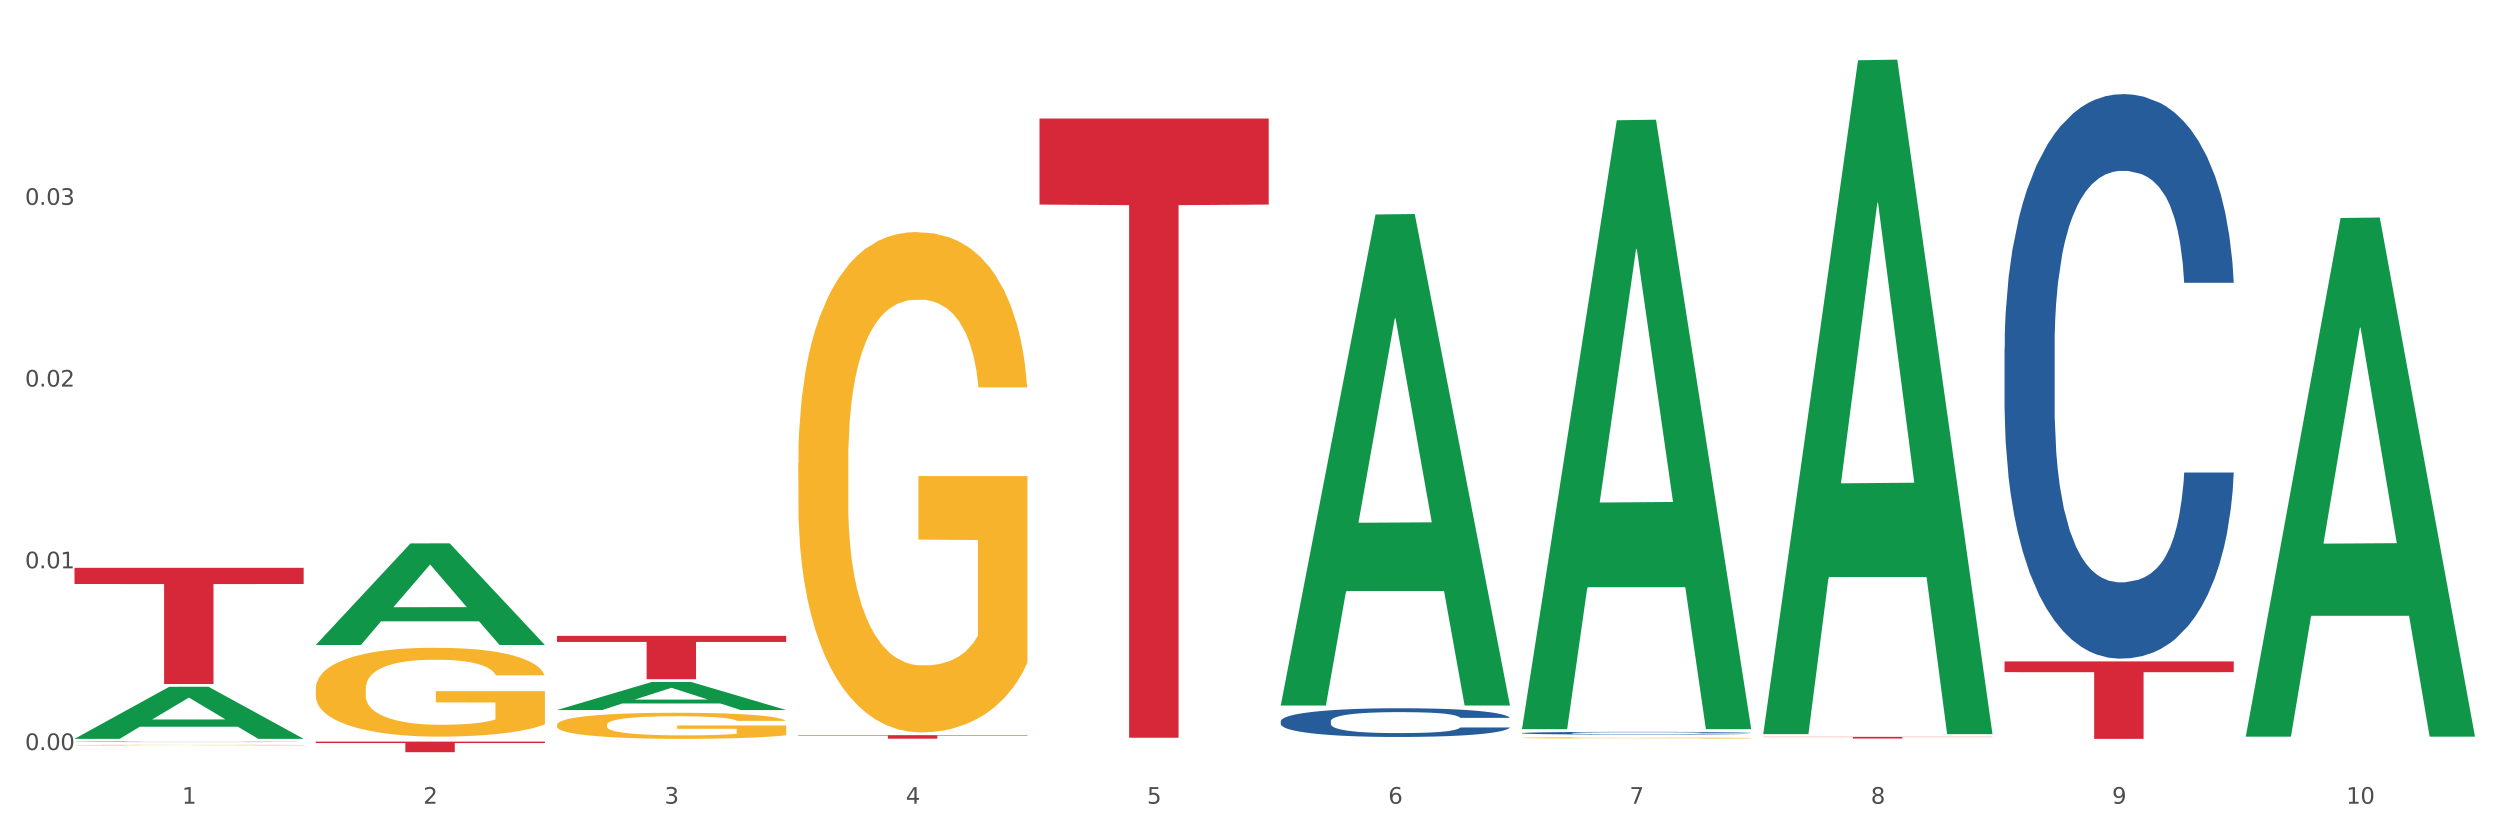 <?xml version="1.0" encoding="utf-8" standalone="no"?>
<!DOCTYPE svg PUBLIC "-//W3C//DTD SVG 1.1//EN"
  "http://www.w3.org/Graphics/SVG/1.1/DTD/svg11.dtd">
<svg xmlns:xlink="http://www.w3.org/1999/xlink" width="1080pt" height="360pt" viewBox="0 0 1080 360" xmlns="http://www.w3.org/2000/svg" version="1.1">
 <rect x="0" y="0" width="1080" height="360" fill="#333333" stroke="none"/>
 <defs>
  <style type="text/css">*{stroke-linejoin: round; stroke-linecap: butt}</style>
 </defs>
 <g id="figure_1">
  <g id="patch_1">
   <path d="M 0 360 
L 1080 360 
L 1080 0 
L 0 0 
z
" style="fill: #ffffff; stroke: #ffffff; stroke-linejoin: miter"/>
  </g>
  <g id="axes_1">
   <g id="matplotlib.axis_1">
    <g id="xtick_1">
     <g id="text_1">
      <!-- 1 -->
      <g style="fill: #4d4d4d" transform="translate(78.627 347.204) scale(0.096 -0.096)">
       <defs>
        <path id="DejaVuSans-31" d="M 794 531 
L 1825 531 
L 1825 4091 
L 703 3866 
L 703 4441 
L 1819 4666 
L 2450 4666 
L 2450 531 
L 3481 531 
L 3481 0 
L 794 0 
L 794 531 
z
" transform="scale(0.016)"/>
       </defs>
       <use xlink:href="#DejaVuSans-31"/>
      </g>
     </g>
    </g>
    <g id="xtick_2">
     <g id="text_2">
      <!-- 2 -->
      <g style="fill: #4d4d4d" transform="translate(182.851 347.204) scale(0.096 -0.096)">
       <defs>
        <path id="DejaVuSans-32" d="M 1228 531 
L 3431 531 
L 3431 0 
L 469 0 
L 469 531 
Q 828 903 1448 1529 
Q 2069 2156 2228 2338 
Q 2531 2678 2651 2914 
Q 2772 3150 2772 3378 
Q 2772 3750 2511 3984 
Q 2250 4219 1831 4219 
Q 1534 4219 1204 4116 
Q 875 4013 500 3803 
L 500 4441 
Q 881 4594 1212 4672 
Q 1544 4750 1819 4750 
Q 2544 4750 2975 4387 
Q 3406 4025 3406 3419 
Q 3406 3131 3298 2873 
Q 3191 2616 2906 2266 
Q 2828 2175 2409 1742 
Q 1991 1309 1228 531 
z
" transform="scale(0.016)"/>
       </defs>
       <use xlink:href="#DejaVuSans-32"/>
      </g>
     </g>
    </g>
    <g id="xtick_3">
     <g id="text_3">
      <!-- 3 -->
      <g style="fill: #4d4d4d" transform="translate(287.074 347.204) scale(0.096 -0.096)">
       <defs>
        <path id="DejaVuSans-33" d="M 2597 2516 
Q 3050 2419 3304 2112 
Q 3559 1806 3559 1356 
Q 3559 666 3084 287 
Q 2609 -91 1734 -91 
Q 1441 -91 1130 -33 
Q 819 25 488 141 
L 488 750 
Q 750 597 1062 519 
Q 1375 441 1716 441 
Q 2309 441 2620 675 
Q 2931 909 2931 1356 
Q 2931 1769 2642 2001 
Q 2353 2234 1838 2234 
L 1294 2234 
L 1294 2753 
L 1863 2753 
Q 2328 2753 2575 2939 
Q 2822 3125 2822 3475 
Q 2822 3834 2567 4026 
Q 2313 4219 1838 4219 
Q 1578 4219 1281 4162 
Q 984 4106 628 3988 
L 628 4550 
Q 988 4650 1302 4700 
Q 1616 4750 1894 4750 
Q 2613 4750 3031 4423 
Q 3450 4097 3450 3541 
Q 3450 3153 3228 2886 
Q 3006 2619 2597 2516 
z
" transform="scale(0.016)"/>
       </defs>
       <use xlink:href="#DejaVuSans-33"/>
      </g>
     </g>
    </g>
    <g id="xtick_4">
     <g id="text_4">
      <!-- 4 -->
      <g style="fill: #4d4d4d" transform="translate(391.298 347.204) scale(0.096 -0.096)">
       <defs>
        <path id="DejaVuSans-34" d="M 2419 4116 
L 825 1625 
L 2419 1625 
L 2419 4116 
z
M 2253 4666 
L 3047 4666 
L 3047 1625 
L 3713 1625 
L 3713 1100 
L 3047 1100 
L 3047 0 
L 2419 0 
L 2419 1100 
L 313 1100 
L 313 1709 
L 2253 4666 
z
" transform="scale(0.016)"/>
       </defs>
       <use xlink:href="#DejaVuSans-34"/>
      </g>
     </g>
    </g>
    <g id="xtick_5">
     <g id="text_5">
      <!-- 5 -->
      <g style="fill: #4d4d4d" transform="translate(495.522 347.204) scale(0.096 -0.096)">
       <defs>
        <path id="DejaVuSans-35" d="M 691 4666 
L 3169 4666 
L 3169 4134 
L 1269 4134 
L 1269 2991 
Q 1406 3038 1543 3061 
Q 1681 3084 1819 3084 
Q 2600 3084 3056 2656 
Q 3513 2228 3513 1497 
Q 3513 744 3044 326 
Q 2575 -91 1722 -91 
Q 1428 -91 1123 -41 
Q 819 9 494 109 
L 494 744 
Q 775 591 1075 516 
Q 1375 441 1709 441 
Q 2250 441 2565 725 
Q 2881 1009 2881 1497 
Q 2881 1984 2565 2268 
Q 2250 2553 1709 2553 
Q 1456 2553 1204 2497 
Q 953 2441 691 2322 
L 691 4666 
z
" transform="scale(0.016)"/>
       </defs>
       <use xlink:href="#DejaVuSans-35"/>
      </g>
     </g>
    </g>
    <g id="xtick_6">
     <g id="text_6">
      <!-- 6 -->
      <g style="fill: #4d4d4d" transform="translate(599.745 347.204) scale(0.096 -0.096)">
       <defs>
        <path id="DejaVuSans-36" d="M 2113 2584 
Q 1688 2584 1439 2293 
Q 1191 2003 1191 1497 
Q 1191 994 1439 701 
Q 1688 409 2113 409 
Q 2538 409 2786 701 
Q 3034 994 3034 1497 
Q 3034 2003 2786 2293 
Q 2538 2584 2113 2584 
z
M 3366 4563 
L 3366 3988 
Q 3128 4100 2886 4159 
Q 2644 4219 2406 4219 
Q 1781 4219 1451 3797 
Q 1122 3375 1075 2522 
Q 1259 2794 1537 2939 
Q 1816 3084 2150 3084 
Q 2853 3084 3261 2657 
Q 3669 2231 3669 1497 
Q 3669 778 3244 343 
Q 2819 -91 2113 -91 
Q 1303 -91 875 529 
Q 447 1150 447 2328 
Q 447 3434 972 4092 
Q 1497 4750 2381 4750 
Q 2619 4750 2861 4703 
Q 3103 4656 3366 4563 
z
" transform="scale(0.016)"/>
       </defs>
       <use xlink:href="#DejaVuSans-36"/>
      </g>
     </g>
    </g>
    <g id="xtick_7">
     <g id="text_7">
      <!-- 7 -->
      <g style="fill: #4d4d4d" transform="translate(703.969 347.204) scale(0.096 -0.096)">
       <defs>
        <path id="DejaVuSans-37" d="M 525 4666 
L 3525 4666 
L 3525 4397 
L 1831 0 
L 1172 0 
L 2766 4134 
L 525 4134 
L 525 4666 
z
" transform="scale(0.016)"/>
       </defs>
       <use xlink:href="#DejaVuSans-37"/>
      </g>
     </g>
    </g>
    <g id="xtick_8">
     <g id="text_8">
      <!-- 8 -->
      <g style="fill: #4d4d4d" transform="translate(808.193 347.204) scale(0.096 -0.096)">
       <defs>
        <path id="DejaVuSans-38" d="M 2034 2216 
Q 1584 2216 1326 1975 
Q 1069 1734 1069 1313 
Q 1069 891 1326 650 
Q 1584 409 2034 409 
Q 2484 409 2743 651 
Q 3003 894 3003 1313 
Q 3003 1734 2745 1975 
Q 2488 2216 2034 2216 
z
M 1403 2484 
Q 997 2584 770 2862 
Q 544 3141 544 3541 
Q 544 4100 942 4425 
Q 1341 4750 2034 4750 
Q 2731 4750 3128 4425 
Q 3525 4100 3525 3541 
Q 3525 3141 3298 2862 
Q 3072 2584 2669 2484 
Q 3125 2378 3379 2068 
Q 3634 1759 3634 1313 
Q 3634 634 3220 271 
Q 2806 -91 2034 -91 
Q 1263 -91 848 271 
Q 434 634 434 1313 
Q 434 1759 690 2068 
Q 947 2378 1403 2484 
z
M 1172 3481 
Q 1172 3119 1398 2916 
Q 1625 2713 2034 2713 
Q 2441 2713 2670 2916 
Q 2900 3119 2900 3481 
Q 2900 3844 2670 4047 
Q 2441 4250 2034 4250 
Q 1625 4250 1398 4047 
Q 1172 3844 1172 3481 
z
" transform="scale(0.016)"/>
       </defs>
       <use xlink:href="#DejaVuSans-38"/>
      </g>
     </g>
    </g>
    <g id="xtick_9">
     <g id="text_9">
      <!-- 9 -->
      <g style="fill: #4d4d4d" transform="translate(912.416 347.204) scale(0.096 -0.096)">
       <defs>
        <path id="DejaVuSans-39" d="M 703 97 
L 703 672 
Q 941 559 1184 500 
Q 1428 441 1663 441 
Q 2288 441 2617 861 
Q 2947 1281 2994 2138 
Q 2813 1869 2534 1725 
Q 2256 1581 1919 1581 
Q 1219 1581 811 2004 
Q 403 2428 403 3163 
Q 403 3881 828 4315 
Q 1253 4750 1959 4750 
Q 2769 4750 3195 4129 
Q 3622 3509 3622 2328 
Q 3622 1225 3098 567 
Q 2575 -91 1691 -91 
Q 1453 -91 1209 -44 
Q 966 3 703 97 
z
M 1959 2075 
Q 2384 2075 2632 2365 
Q 2881 2656 2881 3163 
Q 2881 3666 2632 3958 
Q 2384 4250 1959 4250 
Q 1534 4250 1286 3958 
Q 1038 3666 1038 3163 
Q 1038 2656 1286 2365 
Q 1534 2075 1959 2075 
z
" transform="scale(0.016)"/>
       </defs>
       <use xlink:href="#DejaVuSans-39"/>
      </g>
     </g>
    </g>
    <g id="xtick_10">
     <g id="text_10">
      <!-- 10 -->
      <g style="fill: #4d4d4d" transform="translate(1013.586 347.204) scale(0.096 -0.096)">
       <defs>
        <path id="DejaVuSans-30" d="M 2034 4250 
Q 1547 4250 1301 3770 
Q 1056 3291 1056 2328 
Q 1056 1369 1301 889 
Q 1547 409 2034 409 
Q 2525 409 2770 889 
Q 3016 1369 3016 2328 
Q 3016 3291 2770 3770 
Q 2525 4250 2034 4250 
z
M 2034 4750 
Q 2819 4750 3233 4129 
Q 3647 3509 3647 2328 
Q 3647 1150 3233 529 
Q 2819 -91 2034 -91 
Q 1250 -91 836 529 
Q 422 1150 422 2328 
Q 422 3509 836 4129 
Q 1250 4750 2034 4750 
z
" transform="scale(0.016)"/>
       </defs>
       <use xlink:href="#DejaVuSans-31"/>
       <use xlink:href="#DejaVuSans-30" transform="translate(63.623 0)"/>
      </g>
     </g>
    </g>
    <g id="xtick_11"/>
    <g id="xtick_12"/>
    <g id="xtick_13"/>
    <g id="xtick_14"/>
    <g id="xtick_15"/>
    <g id="xtick_16"/>
    <g id="xtick_17"/>
    <g id="xtick_18"/>
    <g id="xtick_19"/>
   </g>
   <g id="matplotlib.axis_2">
    <g id="ytick_1">
     <g id="text_11">
      <!-- 0.00 -->
      <g style="fill: #4d4d4d" transform="translate(10.8 324.012) scale(0.096 -0.096)">
       <defs>
        <path id="DejaVuSans-2e" d="M 684 794 
L 1344 794 
L 1344 0 
L 684 0 
L 684 794 
z
" transform="scale(0.016)"/>
       </defs>
       <use xlink:href="#DejaVuSans-30"/>
       <use xlink:href="#DejaVuSans-2e" transform="translate(63.623 0)"/>
       <use xlink:href="#DejaVuSans-30" transform="translate(95.41 0)"/>
       <use xlink:href="#DejaVuSans-30" transform="translate(159.033 0)"/>
      </g>
     </g>
    </g>
    <g id="ytick_2">
     <g id="text_12">
      <!-- 0.01 -->
      <g style="fill: #4d4d4d" transform="translate(10.8 245.507) scale(0.096 -0.096)">
       <use xlink:href="#DejaVuSans-30"/>
       <use xlink:href="#DejaVuSans-2e" transform="translate(63.623 0)"/>
       <use xlink:href="#DejaVuSans-30" transform="translate(95.41 0)"/>
       <use xlink:href="#DejaVuSans-31" transform="translate(159.033 0)"/>
      </g>
     </g>
    </g>
    <g id="ytick_3">
     <g id="text_13">
      <!-- 0.02 -->
      <g style="fill: #4d4d4d" transform="translate(10.8 167.001) scale(0.096 -0.096)">
       <use xlink:href="#DejaVuSans-30"/>
       <use xlink:href="#DejaVuSans-2e" transform="translate(63.623 0)"/>
       <use xlink:href="#DejaVuSans-30" transform="translate(95.41 0)"/>
       <use xlink:href="#DejaVuSans-32" transform="translate(159.033 0)"/>
      </g>
     </g>
    </g>
    <g id="ytick_4">
     <g id="text_14">
      <!-- 0.03 -->
      <g style="fill: #4d4d4d" transform="translate(10.8 88.495) scale(0.096 -0.096)">
       <use xlink:href="#DejaVuSans-30"/>
       <use xlink:href="#DejaVuSans-2e" transform="translate(63.623 0)"/>
       <use xlink:href="#DejaVuSans-30" transform="translate(95.41 0)"/>
       <use xlink:href="#DejaVuSans-33" transform="translate(159.033 0)"/>
      </g>
     </g>
    </g>
    <g id="ytick_5"/>
    <g id="ytick_6"/>
    <g id="ytick_7"/>
    <g id="ytick_8"/>
   </g>
   <g id="PolyCollection_1">
    <path d="M 32.175 319.144 
L 32.277 319.123 
L 73.107 296.688 
L 90.051 296.667 
L 131.187 319.187 
L 111.589 319.187 
L 102.709 313.943 
L 60.552 313.943 
L 60.246 314.027 
L 51.671 319.187 
L 32.175 319.187 
L 32.175 319.144 
L 65.86 310.813 
L 97.401 310.792 
L 81.783 301.467 
L 81.579 301.425 
L 81.375 301.488 
L 65.758 310.792 
L 65.86 310.813 
L 32.175 319.144 
z
" clip-path="url(#p062d812e53)" style="fill: #109648"/>
    <path d="M 657.517 316.694 
L 657.634 316.693 
L 657.634 316.663 
L 657.985 316.622 
L 659.272 316.547 
L 660.911 316.489 
L 663.72 316.423 
L 665.241 316.395 
L 667.231 316.363 
L 671.327 316.313 
L 676.008 316.27 
L 679.285 316.246 
L 681.743 316.231 
L 687.244 316.204 
L 690.404 316.192 
L 693.681 316.182 
L 696.49 316.176 
L 701.171 316.168 
L 704.916 316.165 
L 709.247 316.164 
L 712.875 316.165 
L 717.673 316.169 
L 724.695 316.182 
L 727.387 316.19 
L 731.015 316.203 
L 734.76 316.22 
L 737.803 316.237 
L 741.314 316.262 
L 744.943 316.294 
L 748.454 316.335 
L 750.911 316.373 
L 752.901 316.413 
L 754.657 316.461 
L 755.944 316.514 
L 756.529 316.558 
L 735.112 316.558 
L 734.526 316.519 
L 733.356 316.475 
L 732.186 316.446 
L 730.898 316.423 
L 728.909 316.396 
L 727.153 316.378 
L 724.227 316.358 
L 721.535 316.345 
L 719.312 316.338 
L 716.62 316.331 
L 710.885 316.325 
L 706.789 316.325 
L 704.214 316.327 
L 701.054 316.332 
L 698.362 316.34 
L 695.202 316.353 
L 692.745 316.367 
L 690.287 316.385 
L 688.882 316.398 
L 686.776 316.422 
L 685.371 316.441 
L 683.499 316.474 
L 682.445 316.498 
L 680.573 316.559 
L 679.754 316.605 
L 679.402 316.636 
L 679.168 316.67 
L 679.168 316.839 
L 679.871 316.914 
L 680.456 316.946 
L 681.392 316.983 
L 683.148 317.03 
L 685.722 317.077 
L 688.414 317.11 
L 690.638 317.13 
L 692.745 317.146 
L 694.851 317.157 
L 697.426 317.168 
L 699.533 317.175 
L 702.693 317.181 
L 706.438 317.184 
L 709.364 317.184 
L 715.332 317.179 
L 718.024 317.174 
L 720.599 317.166 
L 723.408 317.154 
L 725.632 317.141 
L 726.919 317.132 
L 729.026 317.111 
L 730.664 317.09 
L 732.069 317.065 
L 733.005 317.043 
L 734.058 317.011 
L 734.877 316.974 
L 735.112 316.955 
L 756.529 316.955 
L 756.061 316.994 
L 755.242 317.031 
L 753.603 317.082 
L 752.316 317.111 
L 750.326 317.147 
L 748.22 317.177 
L 745.294 317.21 
L 742.602 317.235 
L 739.793 317.257 
L 736.75 317.276 
L 731.249 317.303 
L 729.26 317.31 
L 725.046 317.323 
L 721.769 317.331 
L 716.971 317.338 
L 712.055 317.343 
L 706.906 317.344 
L 702.341 317.342 
L 697.309 317.335 
L 694.149 317.329 
L 690.638 317.319 
L 686.542 317.304 
L 682.679 317.286 
L 679.051 317.264 
L 675.657 317.239 
L 672.497 317.211 
L 668.401 317.165 
L 665.358 317.12 
L 663.134 317.078 
L 661.613 317.042 
L 660.091 316.997 
L 659.272 316.966 
L 657.985 316.89 
L 657.517 316.82 
L 657.517 316.694 
z
" clip-path="url(#p062d812e53)" style="fill: #255c99"/>
    <path d="M 865.964 150.237 
L 866.081 150.014 
L 866.081 143.778 
L 866.432 135.314 
L 867.719 119.723 
L 869.358 107.918 
L 872.167 94.109 
L 873.688 88.318 
L 875.678 81.859 
L 879.774 71.391 
L 884.456 62.481 
L 887.733 57.581 
L 890.19 54.463 
L 895.691 48.895 
L 898.851 46.445 
L 902.128 44.44 
L 904.937 43.104 
L 909.618 41.545 
L 913.364 40.876 
L 917.694 40.654 
L 921.322 40.876 
L 926.12 41.767 
L 933.143 44.44 
L 935.834 45.999 
L 939.463 48.672 
L 943.208 52.236 
L 946.251 55.799 
L 949.762 60.922 
L 953.39 67.604 
L 956.901 76.068 
L 959.359 83.863 
L 961.348 92.104 
L 963.104 102.127 
L 964.391 113.041 
L 964.976 122.173 
L 943.559 122.173 
L 942.974 113.932 
L 941.803 105.023 
L 940.633 99.009 
L 939.346 94.109 
L 937.356 88.541 
L 935.6 84.977 
L 932.674 80.745 
L 929.983 78.072 
L 927.759 76.513 
L 925.067 75.177 
L 919.332 73.841 
L 915.236 73.841 
L 912.661 74.286 
L 909.501 75.4 
L 906.81 76.959 
L 903.65 79.632 
L 901.192 82.527 
L 898.734 86.313 
L 897.33 88.986 
L 895.223 93.886 
L 893.819 97.895 
L 891.946 104.8 
L 890.893 109.7 
L 889.02 122.396 
L 888.201 131.75 
L 887.85 138.21 
L 887.616 145.337 
L 887.616 180.083 
L 888.318 195.674 
L 888.903 202.356 
L 889.839 209.929 
L 891.595 219.729 
L 894.17 229.306 
L 896.861 236.211 
L 899.085 240.443 
L 901.192 243.561 
L 903.298 246.011 
L 905.873 248.238 
L 907.98 249.575 
L 911.14 250.911 
L 914.885 251.579 
L 917.811 251.579 
L 923.78 250.466 
L 926.472 249.352 
L 929.046 247.793 
L 931.855 245.343 
L 934.079 242.67 
L 935.366 240.666 
L 937.473 236.434 
L 939.111 231.979 
L 940.516 226.856 
L 941.452 222.402 
L 942.505 215.72 
L 943.325 208.147 
L 943.559 204.138 
L 964.976 204.138 
L 964.508 212.156 
L 963.689 219.952 
L 962.05 230.42 
L 960.763 236.434 
L 958.773 243.784 
L 956.667 250.02 
L 953.741 256.925 
L 951.049 262.048 
L 948.24 266.502 
L 945.197 270.511 
L 939.697 276.08 
L 937.707 277.639 
L 933.494 280.312 
L 930.217 281.871 
L 925.418 283.43 
L 920.503 284.321 
L 915.353 284.544 
L 910.789 284.098 
L 905.756 282.762 
L 902.596 281.425 
L 899.085 279.421 
L 894.989 276.302 
L 891.127 272.516 
L 887.499 268.061 
L 884.105 262.939 
L 880.945 257.148 
L 876.848 247.57 
L 873.805 238.216 
L 871.582 229.529 
L 870.06 222.179 
L 868.539 212.824 
L 867.719 206.365 
L 866.432 190.774 
L 865.964 176.297 
L 865.964 150.237 
z
" clip-path="url(#p062d812e53)" style="fill: #255c99"/>
    <path d="M 32.175 321.902 
L 32.292 321.901 
L 32.292 321.891 
L 32.526 321.881 
L 33.695 321.859 
L 35.448 321.841 
L 36.734 321.831 
L 38.02 321.823 
L 39.54 321.815 
L 41.41 321.807 
L 44.8 321.794 
L 46.904 321.788 
L 49.476 321.782 
L 54.152 321.772 
L 57.542 321.767 
L 61.049 321.762 
L 66.777 321.757 
L 70.517 321.755 
L 74.492 321.753 
L 79.285 321.752 
L 82.909 321.751 
L 90.858 321.752 
L 97.638 321.755 
L 100.911 321.757 
L 105.119 321.761 
L 107.34 321.763 
L 110.964 321.768 
L 114.705 321.774 
L 117.277 321.779 
L 121.134 321.789 
L 124.057 321.8 
L 126.745 321.812 
L 128.148 321.821 
L 129.2 321.829 
L 130.135 321.838 
L 131.071 321.852 
L 110.029 321.852 
L 109.211 321.842 
L 107.925 321.832 
L 106.054 321.823 
L 104.418 321.817 
L 101.612 321.809 
L 99.041 321.805 
L 96.352 321.801 
L 93.079 321.798 
L 90.507 321.797 
L 86.883 321.795 
L 79.752 321.796 
L 74.96 321.798 
L 71.686 321.801 
L 69.582 321.804 
L 67.712 321.807 
L 65.608 321.811 
L 63.153 321.817 
L 61.399 321.823 
L 59.646 321.83 
L 58.243 321.837 
L 56.957 321.845 
L 55.905 321.854 
L 55.087 321.863 
L 54.386 321.875 
L 53.801 321.893 
L 53.801 321.934 
L 54.035 321.943 
L 54.619 321.955 
L 55.321 321.964 
L 56.49 321.975 
L 57.542 321.983 
L 59.529 321.994 
L 61.75 322.002 
L 63.504 322.008 
L 65.257 322.013 
L 68.296 322.019 
L 71.686 322.025 
L 74.609 322.028 
L 78.583 322.031 
L 81.272 322.032 
L 83.61 322.033 
L 89.338 322.033 
L 93.429 322.032 
L 97.988 322.03 
L 101.495 322.027 
L 104.418 322.024 
L 107.691 322.018 
L 109.795 322.013 
L 109.795 321.951 
L 84.078 321.951 
L 84.078 321.91 
L 131.187 321.91 
L 131.187 322.031 
L 129.2 322.037 
L 126.979 322.043 
L 124.641 322.048 
L 121.134 322.054 
L 116.926 322.06 
L 113.185 322.064 
L 109.211 322.068 
L 104.535 322.071 
L 98.456 322.074 
L 94.715 322.075 
L 90.039 322.076 
L 84.545 322.076 
L 79.752 322.076 
L 75.076 322.074 
L 70.167 322.072 
L 65.374 322.068 
L 61.75 322.064 
L 58.126 322.059 
L 54.269 322.053 
L 51.229 322.047 
L 48.891 322.042 
L 46.32 322.035 
L 43.514 322.026 
L 41.41 322.018 
L 39.54 322.01 
L 37.552 321.999 
L 36.15 321.99 
L 34.747 321.978 
L 33.928 321.97 
L 32.993 321.956 
L 32.292 321.937 
L 32.175 321.902 
z
" clip-path="url(#p062d812e53)" style="fill: #f7b32b"/>
    <path d="M 136.399 297.575 
L 136.516 297.54 
L 136.516 296.278 
L 136.749 295.191 
L 137.918 292.56 
L 139.672 290.386 
L 140.958 289.229 
L 142.244 288.282 
L 143.763 287.335 
L 145.634 286.353 
L 149.024 284.915 
L 151.128 284.179 
L 153.699 283.408 
L 158.375 282.285 
L 161.765 281.654 
L 165.272 281.128 
L 171 280.497 
L 174.741 280.216 
L 178.716 280.006 
L 183.508 279.866 
L 187.132 279.831 
L 195.081 279.936 
L 201.861 280.251 
L 205.135 280.497 
L 209.343 280.918 
L 211.564 281.198 
L 215.188 281.759 
L 218.928 282.496 
L 221.5 283.127 
L 225.358 284.319 
L 228.28 285.512 
L 230.969 286.985 
L 232.372 288.002 
L 233.424 288.948 
L 234.359 290.035 
L 235.294 291.754 
L 214.253 291.754 
L 213.434 290.526 
L 212.148 289.369 
L 210.278 288.247 
L 208.641 287.546 
L 205.836 286.669 
L 203.264 286.108 
L 200.576 285.687 
L 197.302 285.336 
L 194.731 285.161 
L 191.107 285.021 
L 183.976 285.056 
L 179.183 285.336 
L 175.91 285.687 
L 173.806 286.003 
L 171.936 286.353 
L 169.831 286.844 
L 167.377 287.581 
L 165.623 288.247 
L 163.87 289.089 
L 162.467 289.93 
L 161.181 290.912 
L 160.129 291.964 
L 159.311 293.051 
L 158.609 294.384 
L 158.025 296.593 
L 158.025 301.398 
L 158.259 302.485 
L 158.843 303.923 
L 159.544 305.01 
L 160.713 306.307 
L 161.765 307.184 
L 163.753 308.446 
L 165.974 309.498 
L 167.727 310.165 
L 169.481 310.726 
L 172.52 311.497 
L 175.91 312.129 
L 178.833 312.514 
L 182.807 312.865 
L 185.496 313.005 
L 187.834 313.075 
L 193.562 313.075 
L 197.653 312.97 
L 202.212 312.725 
L 205.719 312.409 
L 208.641 312.023 
L 211.915 311.392 
L 214.019 310.796 
L 214.019 303.467 
L 188.301 303.432 
L 188.301 298.557 
L 235.411 298.557 
L 235.411 312.865 
L 233.424 313.601 
L 231.203 314.268 
L 228.865 314.864 
L 225.358 315.6 
L 221.15 316.302 
L 217.409 316.793 
L 213.434 317.214 
L 208.758 317.599 
L 202.68 317.95 
L 198.939 318.09 
L 194.263 318.195 
L 188.769 318.23 
L 183.976 318.16 
L 179.3 317.985 
L 174.39 317.669 
L 169.598 317.214 
L 165.974 316.758 
L 162.35 316.197 
L 158.492 315.46 
L 155.453 314.759 
L 153.115 314.127 
L 150.543 313.321 
L 147.738 312.269 
L 145.634 311.322 
L 143.763 310.34 
L 141.776 309.078 
L 140.373 307.991 
L 138.97 306.623 
L 138.152 305.606 
L 137.217 304.028 
L 136.516 301.818 
L 136.399 297.575 
z
" clip-path="url(#p062d812e53)" style="fill: #f7b32b"/>
    <path d="M 240.622 313.123 
L 240.739 313.112 
L 240.739 312.742 
L 240.973 312.423 
L 242.142 311.65 
L 243.895 311.012 
L 245.181 310.672 
L 246.467 310.394 
L 247.987 310.116 
L 249.857 309.828 
L 253.247 309.406 
L 255.351 309.19 
L 257.923 308.963 
L 262.599 308.634 
L 265.989 308.448 
L 269.496 308.294 
L 275.224 308.109 
L 278.965 308.026 
L 282.939 307.965 
L 287.732 307.923 
L 291.356 307.913 
L 299.305 307.944 
L 306.085 308.037 
L 309.358 308.109 
L 313.566 308.232 
L 315.788 308.315 
L 319.411 308.479 
L 323.152 308.696 
L 325.724 308.881 
L 329.581 309.231 
L 332.504 309.581 
L 335.193 310.013 
L 336.595 310.312 
L 337.647 310.59 
L 338.583 310.909 
L 339.518 311.414 
L 318.476 311.414 
L 317.658 311.053 
L 316.372 310.713 
L 314.502 310.384 
L 312.865 310.178 
L 310.06 309.921 
L 307.488 309.756 
L 304.799 309.632 
L 301.526 309.529 
L 298.954 309.478 
L 295.33 309.437 
L 288.2 309.447 
L 283.407 309.529 
L 280.134 309.632 
L 278.03 309.725 
L 276.159 309.828 
L 274.055 309.972 
L 271.6 310.188 
L 269.847 310.384 
L 268.093 310.631 
L 266.69 310.878 
L 265.405 311.166 
L 264.352 311.475 
L 263.534 311.794 
L 262.833 312.186 
L 262.248 312.834 
L 262.248 314.245 
L 262.482 314.564 
L 263.067 314.986 
L 263.768 315.305 
L 264.937 315.686 
L 265.989 315.944 
L 267.976 316.314 
L 270.197 316.623 
L 271.951 316.819 
L 273.704 316.983 
L 276.744 317.21 
L 280.134 317.395 
L 283.056 317.508 
L 287.031 317.611 
L 289.719 317.653 
L 292.057 317.673 
L 297.785 317.673 
L 301.877 317.642 
L 306.436 317.57 
L 309.943 317.478 
L 312.865 317.364 
L 316.138 317.179 
L 318.242 317.004 
L 318.242 314.852 
L 292.525 314.842 
L 292.525 313.411 
L 339.635 313.411 
L 339.635 317.611 
L 337.647 317.828 
L 335.426 318.023 
L 333.088 318.198 
L 329.581 318.415 
L 325.373 318.62 
L 321.632 318.765 
L 317.658 318.888 
L 312.982 319.001 
L 306.903 319.104 
L 303.163 319.145 
L 298.487 319.176 
L 292.992 319.187 
L 288.2 319.166 
L 283.524 319.115 
L 278.614 319.022 
L 273.821 318.888 
L 270.197 318.754 
L 266.574 318.59 
L 262.716 318.373 
L 259.677 318.167 
L 257.339 317.982 
L 254.767 317.745 
L 251.961 317.436 
L 249.857 317.158 
L 247.987 316.87 
L 246 316.5 
L 244.597 316.18 
L 243.194 315.779 
L 242.376 315.48 
L 241.441 315.017 
L 240.739 314.368 
L 240.622 313.123 
z
" clip-path="url(#p062d812e53)" style="fill: #f7b32b"/>
    <path d="M 344.846 200.14 
L 344.963 199.942 
L 344.963 192.835 
L 345.197 186.716 
L 346.366 171.91 
L 348.119 159.67 
L 349.405 153.156 
L 350.691 147.826 
L 352.21 142.496 
L 354.081 136.968 
L 357.471 128.874 
L 359.575 124.729 
L 362.147 120.386 
L 366.823 114.068 
L 370.213 110.515 
L 373.72 107.554 
L 379.448 104 
L 383.188 102.421 
L 387.163 101.237 
L 391.956 100.447 
L 395.579 100.25 
L 403.529 100.842 
L 410.309 102.619 
L 413.582 104 
L 417.79 106.369 
L 420.011 107.949 
L 423.635 111.107 
L 427.376 115.253 
L 429.947 118.806 
L 433.805 125.518 
L 436.728 132.23 
L 439.416 140.521 
L 440.819 146.246 
L 441.871 151.576 
L 442.806 157.696 
L 443.741 167.369 
L 422.7 167.369 
L 421.882 160.46 
L 420.596 153.945 
L 418.725 147.628 
L 417.089 143.68 
L 414.283 138.745 
L 411.711 135.586 
L 409.023 133.217 
L 405.75 131.243 
L 403.178 130.256 
L 399.554 129.466 
L 392.423 129.664 
L 387.63 131.243 
L 384.357 133.217 
L 382.253 134.994 
L 380.383 136.968 
L 378.279 139.732 
L 375.824 143.877 
L 374.07 147.628 
L 372.317 152.366 
L 370.914 157.104 
L 369.628 162.631 
L 368.576 168.554 
L 367.758 174.674 
L 367.056 182.175 
L 366.472 194.612 
L 366.472 221.657 
L 366.706 227.777 
L 367.29 235.871 
L 367.992 241.991 
L 369.161 249.295 
L 370.213 254.23 
L 372.2 261.337 
L 374.421 267.259 
L 376.174 271.01 
L 377.928 274.169 
L 380.967 278.512 
L 384.357 282.065 
L 387.28 284.236 
L 391.254 286.211 
L 393.943 287 
L 396.281 287.395 
L 402.009 287.395 
L 406.1 286.803 
L 410.659 285.421 
L 414.166 283.644 
L 417.089 281.473 
L 420.362 277.919 
L 422.466 274.563 
L 422.466 233.305 
L 396.748 233.107 
L 396.748 205.667 
L 443.858 205.667 
L 443.858 286.211 
L 441.871 290.356 
L 439.65 294.107 
L 437.312 297.463 
L 433.805 301.609 
L 429.597 305.557 
L 425.856 308.321 
L 421.882 310.69 
L 417.206 312.861 
L 411.127 314.835 
L 407.386 315.625 
L 402.71 316.217 
L 397.216 316.414 
L 392.423 316.02 
L 387.747 315.033 
L 382.838 313.256 
L 378.045 310.69 
L 374.421 308.123 
L 370.797 304.965 
L 366.94 300.819 
L 363.9 296.871 
L 361.562 293.317 
L 358.99 288.777 
L 356.185 282.855 
L 354.081 277.525 
L 352.21 271.997 
L 350.223 264.89 
L 348.82 258.77 
L 347.418 251.071 
L 346.599 245.347 
L 345.664 236.463 
L 344.963 224.026 
L 344.846 200.14 
z
" clip-path="url(#p062d812e53)" style="fill: #f7b32b"/>
    <path d="M 657.517 318.762 
L 657.634 318.762 
L 657.634 318.745 
L 657.867 318.73 
L 659.036 318.695 
L 660.79 318.665 
L 662.076 318.649 
L 663.362 318.637 
L 664.881 318.624 
L 666.752 318.611 
L 670.142 318.591 
L 672.246 318.581 
L 674.818 318.571 
L 679.493 318.555 
L 682.884 318.547 
L 686.39 318.54 
L 692.118 318.531 
L 695.859 318.527 
L 699.834 318.525 
L 704.627 318.523 
L 708.25 318.522 
L 716.199 318.524 
L 722.979 318.528 
L 726.253 318.531 
L 730.461 318.537 
L 732.682 318.541 
L 736.306 318.548 
L 740.047 318.558 
L 742.618 318.567 
L 746.476 318.583 
L 749.398 318.599 
L 752.087 318.619 
L 753.49 318.633 
L 754.542 318.646 
L 755.477 318.66 
L 756.412 318.684 
L 735.371 318.684 
L 734.552 318.667 
L 733.266 318.651 
L 731.396 318.636 
L 729.76 318.627 
L 726.954 318.615 
L 724.382 318.607 
L 721.694 318.602 
L 718.42 318.597 
L 715.849 318.594 
L 712.225 318.592 
L 705.094 318.593 
L 700.301 318.597 
L 697.028 318.602 
L 694.924 318.606 
L 693.054 318.611 
L 690.949 318.617 
L 688.495 318.627 
L 686.741 318.636 
L 684.988 318.648 
L 683.585 318.659 
L 682.299 318.672 
L 681.247 318.686 
L 680.429 318.701 
L 679.727 318.719 
L 679.143 318.749 
L 679.143 318.814 
L 679.377 318.829 
L 679.961 318.848 
L 680.662 318.863 
L 681.831 318.881 
L 682.884 318.892 
L 684.871 318.91 
L 687.092 318.924 
L 688.845 318.933 
L 690.599 318.94 
L 693.638 318.951 
L 697.028 318.959 
L 699.951 318.965 
L 703.925 318.969 
L 706.614 318.971 
L 708.952 318.972 
L 714.68 318.972 
L 718.771 318.971 
L 723.33 318.967 
L 726.837 318.963 
L 729.76 318.958 
L 733.033 318.949 
L 735.137 318.941 
L 735.137 318.842 
L 709.419 318.842 
L 709.419 318.776 
L 756.529 318.776 
L 756.529 318.969 
L 754.542 318.979 
L 752.321 318.988 
L 749.983 318.996 
L 746.476 319.006 
L 742.268 319.016 
L 738.527 319.023 
L 734.552 319.028 
L 729.876 319.033 
L 723.798 319.038 
L 720.057 319.04 
L 715.381 319.041 
L 709.887 319.042 
L 705.094 319.041 
L 700.418 319.039 
L 695.508 319.034 
L 690.716 319.028 
L 687.092 319.022 
L 683.468 319.014 
L 679.61 319.004 
L 676.571 318.995 
L 674.233 318.986 
L 671.661 318.976 
L 668.856 318.961 
L 666.752 318.948 
L 664.881 318.935 
L 662.894 318.918 
L 661.491 318.903 
L 660.088 318.885 
L 659.27 318.871 
L 658.335 318.85 
L 657.634 318.82 
L 657.517 318.762 
z
" clip-path="url(#p062d812e53)" style="fill: #f7b32b"/>
    <path d="M 32.175 245.304 
L 131.187 245.304 
L 131.187 252.278 
L 92.239 252.325 
L 92.239 295.489 
L 70.888 295.489 
L 70.888 252.325 
L 32.175 252.278 
L 32.175 245.351 
L 32.175 245.304 
z
" clip-path="url(#p062d812e53)" style="fill: #d62839"/>
    <path d="M 136.399 320.365 
L 235.411 320.365 
L 235.411 321.002 
L 196.463 321.006 
L 196.463 324.95 
L 175.112 324.95 
L 175.112 321.006 
L 136.399 321.002 
L 136.399 320.369 
L 136.399 320.365 
z
" clip-path="url(#p062d812e53)" style="fill: #d62839"/>
    <path d="M 240.622 274.706 
L 339.635 274.706 
L 339.635 277.307 
L 300.687 277.324 
L 300.687 293.42 
L 279.336 293.42 
L 279.336 277.324 
L 240.622 277.307 
L 240.622 274.724 
L 240.622 274.706 
z
" clip-path="url(#p062d812e53)" style="fill: #d62839"/>
    <path d="M 344.846 317.593 
L 443.858 317.593 
L 443.858 317.805 
L 404.91 317.806 
L 404.91 319.118 
L 383.559 319.118 
L 383.559 317.806 
L 344.846 317.805 
L 344.846 317.594 
L 344.846 317.593 
z
" clip-path="url(#p062d812e53)" style="fill: #d62839"/>
    <path d="M 449.069 51.21 
L 548.082 51.21 
L 548.082 88.381 
L 509.134 88.632 
L 509.134 318.689 
L 487.783 318.689 
L 487.783 88.632 
L 449.069 88.381 
L 449.069 51.461 
L 449.069 51.21 
z
" clip-path="url(#p062d812e53)" style="fill: #d62839"/>
    <path d="M 761.74 318.32 
L 860.753 318.32 
L 860.753 318.421 
L 821.805 318.421 
L 821.805 319.048 
L 800.454 319.048 
L 800.454 318.421 
L 761.74 318.421 
L 761.74 318.32 
L 761.74 318.32 
z
" clip-path="url(#p062d812e53)" style="fill: #d62839"/>
    <path d="M 865.964 285.722 
L 964.976 285.722 
L 964.976 290.372 
L 926.028 290.404 
L 926.028 319.187 
L 904.677 319.187 
L 904.677 290.404 
L 865.964 290.372 
L 865.964 285.753 
L 865.964 285.722 
z
" clip-path="url(#p062d812e53)" style="fill: #d62839"/>
    <path d="M 553.293 311.535 
L 553.41 311.524 
L 553.41 311.206 
L 553.761 310.775 
L 555.049 309.982 
L 556.687 309.381 
L 559.496 308.678 
L 561.017 308.384 
L 563.007 308.055 
L 567.103 307.522 
L 571.785 307.069 
L 575.062 306.819 
L 577.52 306.661 
L 583.02 306.377 
L 586.18 306.253 
L 589.457 306.151 
L 592.266 306.083 
L 596.948 306.003 
L 600.693 305.969 
L 605.023 305.958 
L 608.651 305.969 
L 613.45 306.015 
L 620.472 306.151 
L 623.164 306.23 
L 626.792 306.366 
L 630.537 306.547 
L 633.58 306.729 
L 637.091 306.989 
L 640.719 307.329 
L 644.23 307.76 
L 646.688 308.157 
L 648.677 308.576 
L 650.433 309.086 
L 651.72 309.642 
L 652.306 310.107 
L 630.888 310.107 
L 630.303 309.687 
L 629.132 309.234 
L 627.962 308.928 
L 626.675 308.678 
L 624.685 308.395 
L 622.929 308.214 
L 620.004 307.998 
L 617.312 307.862 
L 615.088 307.783 
L 612.396 307.715 
L 606.661 307.647 
L 602.565 307.647 
L 599.99 307.67 
L 596.83 307.726 
L 594.139 307.806 
L 590.979 307.942 
L 588.521 308.089 
L 586.063 308.282 
L 584.659 308.418 
L 582.552 308.667 
L 581.148 308.871 
L 579.275 309.222 
L 578.222 309.472 
L 576.349 310.118 
L 575.53 310.594 
L 575.179 310.923 
L 574.945 311.286 
L 574.945 313.054 
L 575.647 313.847 
L 576.232 314.187 
L 577.168 314.573 
L 578.924 315.071 
L 581.499 315.559 
L 584.191 315.91 
L 586.414 316.126 
L 588.521 316.284 
L 590.628 316.409 
L 593.202 316.522 
L 595.309 316.59 
L 598.469 316.658 
L 602.214 316.692 
L 605.14 316.692 
L 611.109 316.636 
L 613.801 316.579 
L 616.375 316.5 
L 619.184 316.375 
L 621.408 316.239 
L 622.695 316.137 
L 624.802 315.922 
L 626.441 315.695 
L 627.845 315.434 
L 628.781 315.208 
L 629.835 314.867 
L 630.654 314.482 
L 630.888 314.278 
L 652.306 314.278 
L 651.837 314.686 
L 651.018 315.083 
L 649.38 315.616 
L 648.092 315.922 
L 646.103 316.296 
L 643.996 316.613 
L 641.07 316.964 
L 638.378 317.225 
L 635.569 317.452 
L 632.526 317.656 
L 627.026 317.939 
L 625.036 318.019 
L 620.823 318.155 
L 617.546 318.234 
L 612.747 318.313 
L 607.832 318.359 
L 602.682 318.37 
L 598.118 318.347 
L 593.085 318.279 
L 589.925 318.211 
L 586.414 318.109 
L 582.318 317.951 
L 578.456 317.758 
L 574.828 317.531 
L 571.434 317.271 
L 568.274 316.976 
L 564.177 316.488 
L 561.135 316.012 
L 558.911 315.57 
L 557.389 315.196 
L 555.868 314.72 
L 555.049 314.391 
L 553.761 313.598 
L 553.293 312.861 
L 553.293 311.535 
z
" clip-path="url(#p062d812e53)" style="fill: #255c99"/>
    <path d="M 32.175 320.459 
L 32.292 320.458 
L 32.292 320.453 
L 32.643 320.446 
L 33.931 320.433 
L 35.569 320.422 
L 38.378 320.411 
L 39.899 320.406 
L 41.889 320.4 
L 45.985 320.391 
L 50.667 320.384 
L 53.944 320.38 
L 56.401 320.377 
L 61.902 320.372 
L 65.062 320.37 
L 68.339 320.368 
L 71.148 320.367 
L 75.829 320.366 
L 79.575 320.365 
L 83.905 320.365 
L 87.533 320.365 
L 92.331 320.366 
L 99.354 320.368 
L 102.045 320.37 
L 105.674 320.372 
L 109.419 320.375 
L 112.462 320.378 
L 115.973 320.382 
L 119.601 320.388 
L 123.112 320.395 
L 125.57 320.402 
L 127.559 320.409 
L 129.315 320.418 
L 130.602 320.427 
L 131.187 320.435 
L 109.77 320.435 
L 109.185 320.428 
L 108.014 320.42 
L 106.844 320.415 
L 105.557 320.411 
L 103.567 320.406 
L 101.811 320.403 
L 98.886 320.399 
L 96.194 320.397 
L 93.97 320.396 
L 91.278 320.395 
L 85.543 320.393 
L 81.447 320.393 
L 78.872 320.394 
L 75.712 320.395 
L 73.021 320.396 
L 69.861 320.398 
L 67.403 320.401 
L 64.945 320.404 
L 63.541 320.406 
L 61.434 320.41 
L 60.03 320.414 
L 58.157 320.42 
L 57.104 320.424 
L 55.231 320.435 
L 54.412 320.443 
L 54.061 320.448 
L 53.827 320.454 
L 53.827 320.484 
L 54.529 320.497 
L 55.114 320.503 
L 56.05 320.509 
L 57.806 320.518 
L 60.381 320.526 
L 63.072 320.532 
L 65.296 320.535 
L 67.403 320.538 
L 69.509 320.54 
L 72.084 320.542 
L 74.191 320.543 
L 77.351 320.544 
L 81.096 320.545 
L 84.022 320.545 
L 89.991 320.544 
L 92.683 320.543 
L 95.257 320.542 
L 98.066 320.54 
L 100.29 320.537 
L 101.577 320.536 
L 103.684 320.532 
L 105.322 320.528 
L 106.727 320.524 
L 107.663 320.52 
L 108.717 320.514 
L 109.536 320.508 
L 109.77 320.504 
L 131.187 320.504 
L 130.719 320.511 
L 129.9 320.518 
L 128.262 320.527 
L 126.974 320.532 
L 124.985 320.538 
L 122.878 320.544 
L 119.952 320.55 
L 117.26 320.554 
L 114.451 320.558 
L 111.408 320.561 
L 105.908 320.566 
L 103.918 320.567 
L 99.705 320.569 
L 96.428 320.571 
L 91.629 320.572 
L 86.714 320.573 
L 81.564 320.573 
L 77 320.573 
L 71.967 320.572 
L 68.807 320.57 
L 65.296 320.569 
L 61.2 320.566 
L 57.338 320.563 
L 53.71 320.559 
L 50.316 320.555 
L 47.156 320.55 
L 43.059 320.542 
L 40.016 320.534 
L 37.793 320.526 
L 36.271 320.52 
L 34.75 320.512 
L 33.931 320.506 
L 32.643 320.493 
L 32.175 320.481 
L 32.175 320.459 
z
" clip-path="url(#p062d812e53)" style="fill: #255c99"/>
    <path d="M 136.399 278.57 
L 136.501 278.528 
L 177.331 234.755 
L 194.275 234.714 
L 235.411 278.652 
L 215.813 278.652 
L 206.932 268.421 
L 164.775 268.421 
L 164.469 268.586 
L 155.895 278.652 
L 136.399 278.652 
L 136.399 278.57 
L 170.083 262.315 
L 201.624 262.273 
L 186.007 244.079 
L 185.803 243.997 
L 185.599 244.121 
L 169.981 262.273 
L 170.083 262.315 
L 136.399 278.57 
z
" clip-path="url(#p062d812e53)" style="fill: #109648"/>
    <path d="M 240.622 306.712 
L 240.724 306.7 
L 281.554 294.61 
L 298.499 294.598 
L 339.635 306.735 
L 320.036 306.735 
L 311.156 303.908 
L 268.999 303.908 
L 268.693 303.954 
L 260.118 306.735 
L 240.622 306.735 
L 240.622 306.712 
L 274.307 302.222 
L 305.848 302.211 
L 290.231 297.185 
L 290.026 297.162 
L 289.822 297.196 
L 274.205 302.211 
L 274.307 302.222 
L 240.622 306.712 
z
" clip-path="url(#p062d812e53)" style="fill: #109648"/>
    <path d="M 970.188 317.826 
L 970.29 317.615 
L 1011.12 94.173 
L 1028.064 93.962 
L 1069.2 318.247 
L 1049.602 318.247 
L 1040.721 266.019 
L 998.564 266.019 
L 998.258 266.861 
L 989.684 318.247 
L 970.188 318.247 
L 970.188 317.826 
L 1003.872 234.851 
L 1035.413 234.64 
L 1019.796 141.768 
L 1019.592 141.346 
L 1019.388 141.978 
L 1003.77 234.64 
L 1003.872 234.851 
L 970.188 317.826 
z
" clip-path="url(#p062d812e53)" style="fill: #109648"/>
    <path d="M 761.74 316.594 
L 761.842 316.32 
L 802.672 26.033 
L 819.617 25.759 
L 860.753 317.141 
L 841.154 317.141 
L 832.274 249.289 
L 790.117 249.289 
L 789.811 250.383 
L 781.237 317.141 
L 761.74 317.141 
L 761.74 316.594 
L 795.425 208.796 
L 826.966 208.523 
L 811.349 87.866 
L 811.144 87.319 
L 810.94 88.14 
L 795.323 208.523 
L 795.425 208.796 
L 761.74 316.594 
z
" clip-path="url(#p062d812e53)" style="fill: #109648"/>
    <path d="M 657.517 314.491 
L 657.619 314.244 
L 698.449 51.953 
L 715.393 51.706 
L 756.529 314.986 
L 736.931 314.986 
L 728.05 253.677 
L 685.893 253.677 
L 685.587 254.666 
L 677.013 314.986 
L 657.517 314.986 
L 657.517 314.491 
L 691.201 217.09 
L 722.742 216.843 
L 707.125 107.823 
L 706.921 107.328 
L 706.717 108.07 
L 691.099 216.843 
L 691.201 217.09 
L 657.517 314.491 
z
" clip-path="url(#p062d812e53)" style="fill: #109648"/>
    <path d="M 553.293 304.381 
L 553.395 304.181 
L 594.225 92.652 
L 611.169 92.452 
L 652.306 304.78 
L 632.707 304.78 
L 623.827 255.336 
L 581.67 255.336 
L 581.364 256.134 
L 572.789 304.78 
L 553.293 304.78 
L 553.293 304.381 
L 586.978 225.83 
L 618.519 225.63 
L 602.901 137.709 
L 602.697 137.31 
L 602.493 137.908 
L 586.876 225.63 
L 586.978 225.83 
L 553.293 304.381 
z
" clip-path="url(#p062d812e53)" style="fill: #109648"/>
   </g>
  </g>
 </g>
 <defs>
  <clipPath id="p062d812e53">
   <rect x="32.175" y="10.8" width="1037.025" height="329.109"/>
  </clipPath>
 </defs>
</svg>
